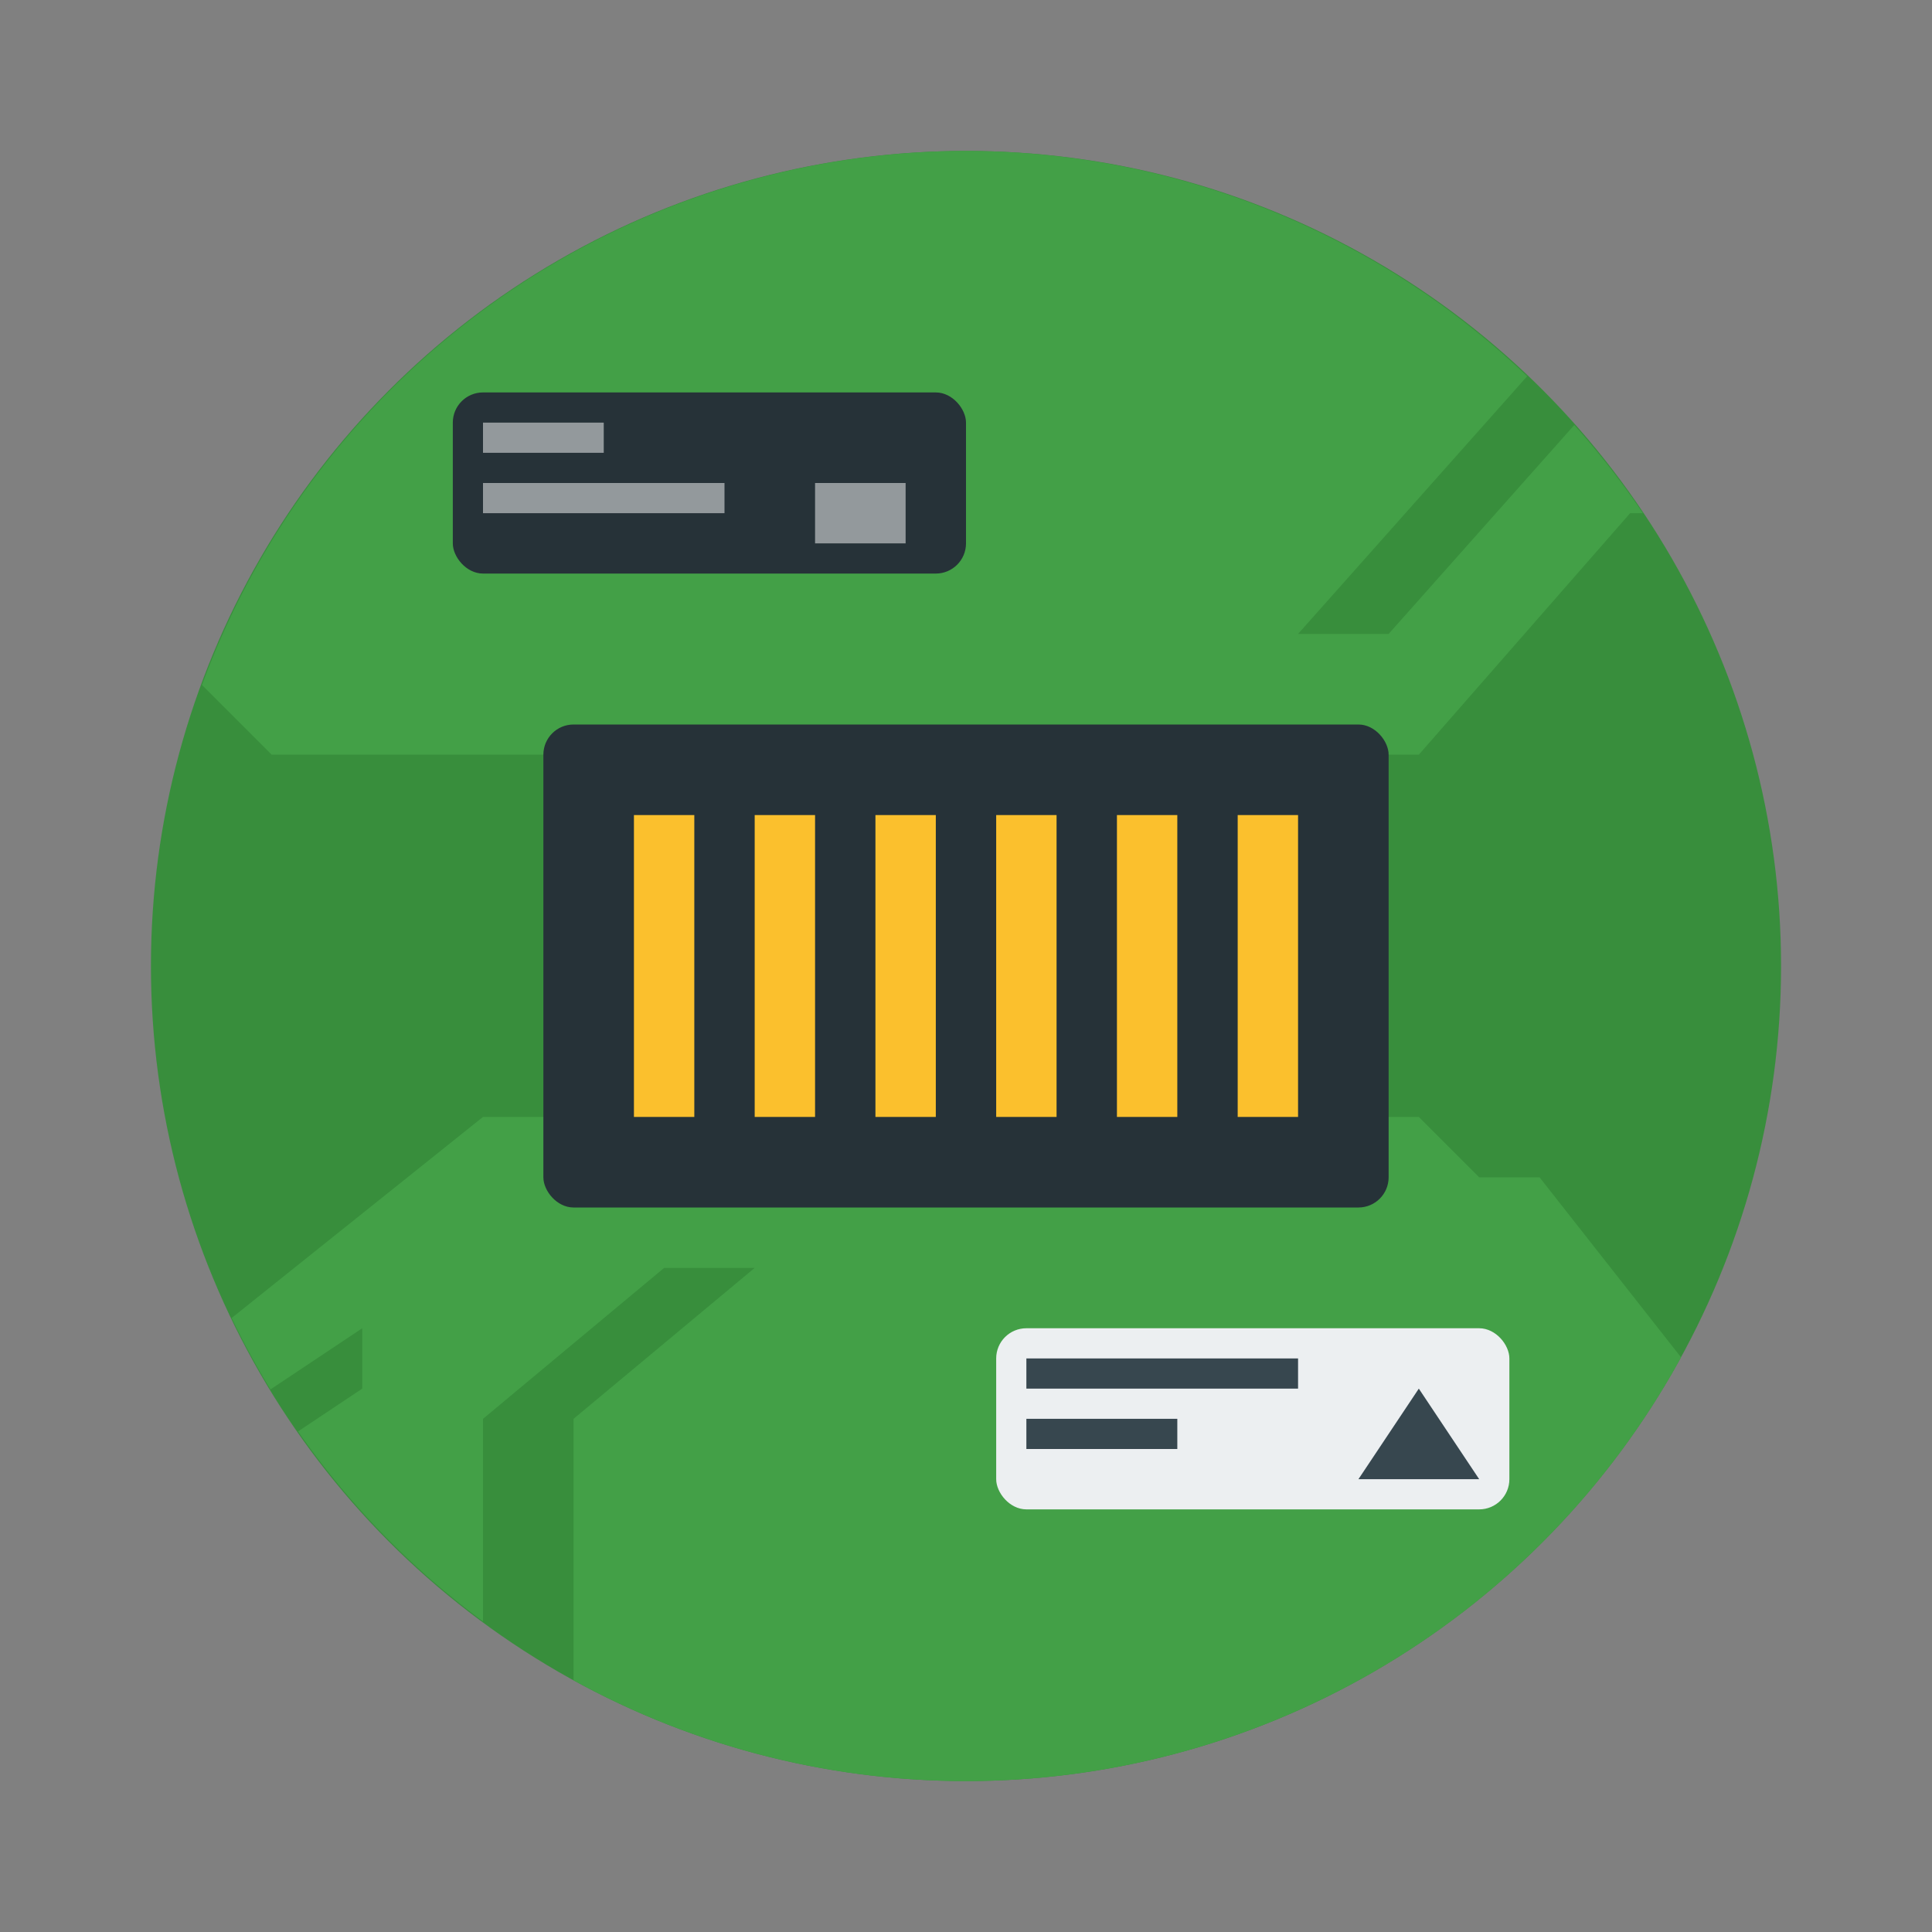<svg width="64" height="64" xmlns="http://www.w3.org/2000/svg"><rect width="100%" height="100%" fill="#808080" stroke="none"/><circle cx="32" cy="32" r="27" fill="#388e3c" style="paint-order:stroke fill markers"/><path d="M32 5A27 27 0 0 0 6.691 22.691L9 25h38l7-8h.423a27 27 0 0 0-2.273-2.92L46 21h-3l7.59-8.537A27 27 0 0 0 32 5zM16 37l-8.326 6.66a27 27 0 0 0 1.285 2.367L12 44v2l-2.127 1.418A27 27 0 0 0 16 53.711v-6.71l6-5h3l-6 5v8.661A27 27 0 0 0 32 59a27 27 0 0 0 23.686-14.037L51 39h-2l-2-2z" fill="#43a047" fill-rule="evenodd"/><rect x="18" y="24" width="28" height="16" ry="1" fill="#263238"/><rect x="15" y="13" width="17" height="6" ry="1" fill="#263238"/><rect x="33" y="44" width="17" height="6" ry="1" fill="#eceff1"/><rect x="34" y="45" width="9" height="1" ry="0" fill="#37474f"/><path d="M34 47h5v1h-5z" fill="#37474f"/><path d="m45 49 2-3 2 3z" fill="#37474f" fill-rule="evenodd"/><path fill="#fff" opacity=".5" style="paint-order:stroke fill markers" d="M16 14h4v1h-4zm0 2h8v1h-8zm11 0h3v2h-3z"/><path d="M21 27h2v10h-2zm4 0h2v10h-2zm4 0h2v10h-2zm4 0h2v10h-2zm4 0h2v10h-2zm4 0h2v10h-2z" fill="#fbc02d" fill-rule="evenodd" style="paint-order:fill markers stroke"/></svg>